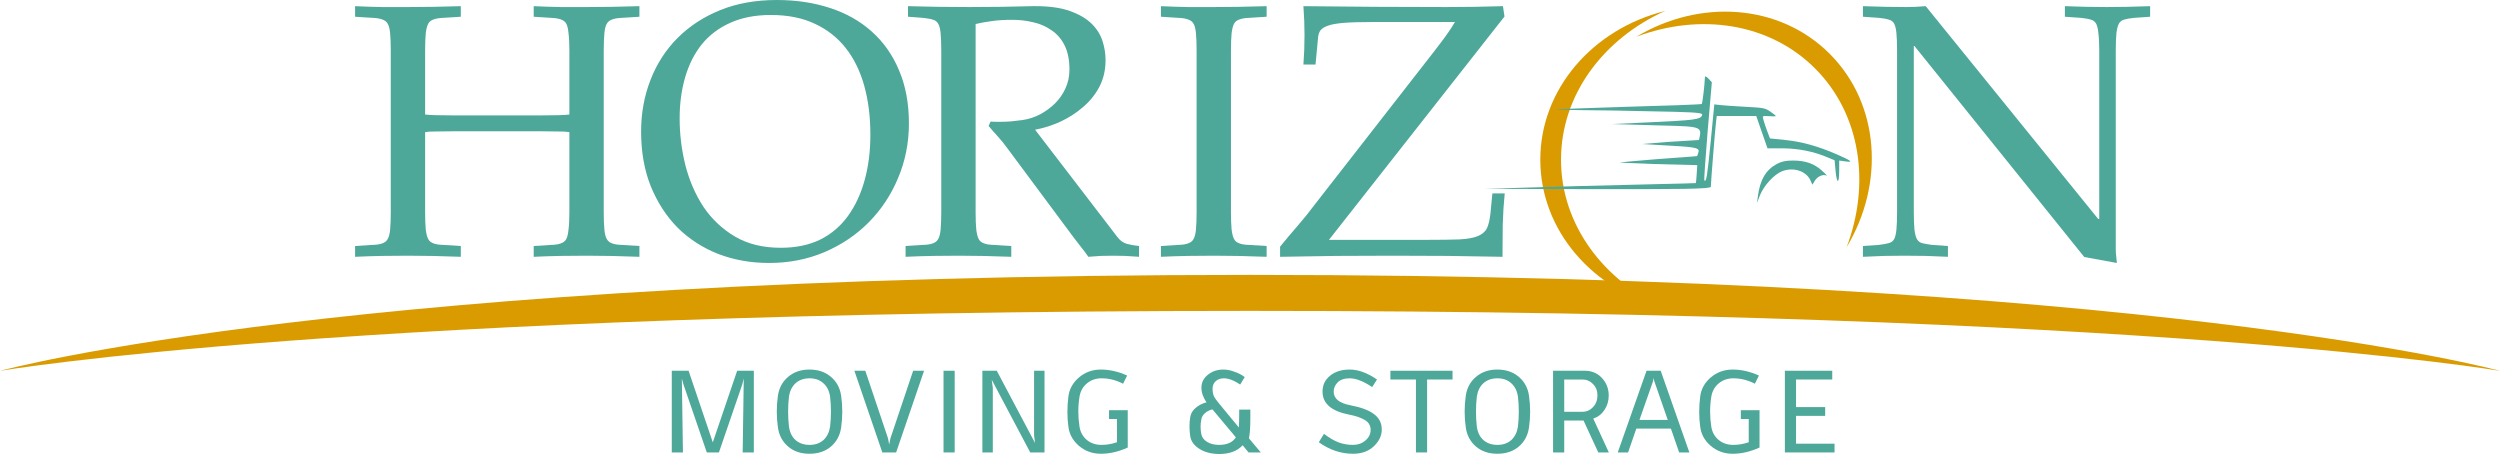 <svg width="367" height="67" viewBox="0 0 367 67" fill="none" xmlns="http://www.w3.org/2000/svg">
<path d="M88.629 31.168C88.629 32.202 88.662 33.054 88.726 33.722C88.791 34.39 88.92 34.864 89.114 35.144C89.394 35.662 90.127 35.931 91.313 35.953L93.867 36.114V37.699C91.108 37.591 88.543 37.537 86.172 37.537C84.879 37.537 83.596 37.548 82.325 37.569C81.053 37.591 79.727 37.634 78.348 37.699V36.114L80.87 35.953C82.077 35.931 82.82 35.662 83.101 35.144C83.273 34.864 83.391 34.39 83.456 33.722C83.542 33.054 83.585 32.202 83.585 31.168V19.399C83.262 19.334 82.734 19.302 82.001 19.302C81.29 19.28 80.352 19.27 79.188 19.27H66.773C65.631 19.27 64.693 19.28 63.96 19.302C63.249 19.302 62.732 19.334 62.408 19.399V31.168C62.408 32.202 62.441 33.054 62.505 33.722C62.592 34.39 62.721 34.864 62.893 35.144C63.174 35.662 63.906 35.931 65.092 35.953L67.646 36.114V37.699C64.887 37.591 62.322 37.537 59.951 37.537C58.658 37.537 57.375 37.548 56.104 37.569C54.832 37.591 53.506 37.634 52.127 37.699V36.114L54.649 35.953C55.856 35.931 56.599 35.662 56.88 35.144C57.074 34.864 57.203 34.39 57.268 33.722C57.332 33.054 57.365 32.202 57.365 31.168V7.404C57.365 6.369 57.332 5.518 57.268 4.85C57.203 4.182 57.074 3.707 56.88 3.427C56.599 2.931 55.856 2.662 54.649 2.619L52.127 2.457V0.905C53.506 0.97 54.832 1.013 56.104 1.035C57.375 1.035 58.658 1.035 59.951 1.035C62.322 1.035 64.887 0.992 67.646 0.905V2.457L65.092 2.619C63.906 2.662 63.174 2.931 62.893 3.427C62.721 3.707 62.592 4.182 62.505 4.85C62.441 5.518 62.408 6.369 62.408 7.404V16.812C62.732 16.855 63.249 16.888 63.96 16.909C64.693 16.931 65.631 16.942 66.773 16.942H79.188C80.352 16.942 81.29 16.931 82.001 16.909C82.734 16.888 83.262 16.855 83.585 16.812V7.404C83.585 6.369 83.542 5.518 83.456 4.85C83.391 4.182 83.273 3.707 83.101 3.427C82.82 2.931 82.077 2.662 80.87 2.619L78.348 2.457V0.905C79.727 0.97 81.053 1.013 82.325 1.035C83.596 1.035 84.879 1.035 86.172 1.035C88.543 1.035 91.108 0.992 93.867 0.905V2.457L91.313 2.619C90.127 2.662 89.394 2.931 89.114 3.427C88.92 3.707 88.791 4.182 88.726 4.85C88.662 5.518 88.629 6.369 88.629 7.404V31.168Z" fill="#4DA89A"/>
<path d="M113.157 2.199C110.872 2.199 108.879 2.587 107.176 3.362C105.495 4.117 104.104 5.173 103.005 6.531C101.927 7.889 101.119 9.495 100.58 11.348C100.041 13.202 99.772 15.207 99.772 17.362C99.772 19.69 100.052 21.985 100.613 24.249C101.195 26.512 102.078 28.549 103.264 30.359C104.471 32.148 106.012 33.603 107.887 34.724C109.762 35.823 112.004 36.373 114.612 36.373C116.832 36.373 118.761 35.974 120.399 35.177C122.038 34.358 123.396 33.205 124.473 31.717C125.551 30.23 126.37 28.473 126.93 26.447C127.491 24.421 127.771 22.19 127.771 19.755C127.771 17.125 127.469 14.732 126.866 12.577C126.262 10.421 125.357 8.579 124.15 7.048C122.943 5.518 121.434 4.332 119.623 3.492C117.813 2.63 115.657 2.199 113.157 2.199ZM112.899 38.604C110.226 38.604 107.736 38.162 105.43 37.278C103.145 36.373 101.162 35.09 99.481 33.431C97.821 31.75 96.507 29.723 95.537 27.352C94.588 24.982 94.114 22.298 94.114 19.302C94.114 16.608 94.577 14.075 95.504 11.704C96.431 9.333 97.757 7.285 99.481 5.561C101.205 3.837 103.285 2.479 105.721 1.487C108.178 0.496 110.948 0 114.03 0C116.854 0 119.451 0.388 121.822 1.164C124.215 1.94 126.262 3.093 127.965 4.623C129.689 6.154 131.026 8.051 131.974 10.314C132.944 12.577 133.429 15.174 133.429 18.106C133.429 20.951 132.901 23.624 131.845 26.124C130.81 28.603 129.377 30.769 127.545 32.623C125.713 34.476 123.536 35.942 121.014 37.02C118.513 38.076 115.808 38.604 112.899 38.604Z" fill="#4DA89A"/>
<path d="M143.221 31.168C143.221 32.202 143.253 33.054 143.318 33.722C143.404 34.39 143.533 34.864 143.706 35.144C143.986 35.662 144.719 35.931 145.904 35.953L148.458 36.114V37.699C145.699 37.591 143.134 37.537 140.763 37.537C139.47 37.537 138.188 37.548 136.916 37.569C135.644 37.591 134.319 37.634 132.939 37.699V36.114L135.461 35.953C136.668 35.931 137.412 35.662 137.692 35.144C137.886 34.864 138.015 34.39 138.08 33.722C138.145 33.054 138.177 32.202 138.177 31.168V7.404C138.177 6.369 138.145 5.518 138.08 4.85C138.015 4.182 137.886 3.707 137.692 3.427C137.52 3.147 137.261 2.964 136.916 2.878C136.593 2.77 136.108 2.684 135.461 2.619L133.295 2.457V0.905C134.717 0.927 136.172 0.959 137.66 1.002C139.168 1.024 140.72 1.035 142.315 1.035C143.91 1.035 145.462 1.024 146.971 1.002C148.502 0.959 150.043 0.927 151.595 0.905H152.047C154.073 0.905 155.744 1.142 157.059 1.617C158.395 2.091 159.451 2.705 160.227 3.459C161.003 4.214 161.542 5.065 161.844 6.014C162.145 6.941 162.296 7.878 162.296 8.827C162.296 10.271 161.995 11.575 161.391 12.739C160.787 13.881 159.99 14.873 158.998 15.713C158.029 16.554 156.929 17.265 155.701 17.847C154.472 18.407 153.222 18.806 151.95 19.043L163.978 34.724C164.366 35.263 164.84 35.619 165.4 35.791C165.961 35.942 166.564 36.05 167.211 36.114V37.699C166.499 37.656 165.831 37.612 165.206 37.569C164.581 37.548 163.978 37.537 163.396 37.537C162.792 37.537 162.189 37.548 161.585 37.569C160.981 37.612 160.378 37.656 159.774 37.699C159.43 37.203 159.074 36.729 158.707 36.276C158.341 35.802 157.975 35.328 157.608 34.853L147.876 21.759C147.445 21.156 146.993 20.595 146.519 20.078C146.044 19.561 145.581 19.032 145.128 18.494L145.419 17.847C145.678 17.869 145.915 17.879 146.131 17.879H146.874C147.391 17.879 147.92 17.858 148.458 17.815C148.997 17.75 149.547 17.685 150.107 17.621C151.013 17.491 151.875 17.211 152.694 16.78C153.534 16.327 154.267 15.789 154.892 15.164C155.539 14.517 156.046 13.784 156.412 12.965C156.8 12.124 156.994 11.208 156.994 10.217C156.994 8.794 156.757 7.609 156.283 6.66C155.808 5.712 155.162 4.968 154.343 4.429C153.545 3.869 152.651 3.481 151.659 3.265C150.668 3.028 149.655 2.91 148.62 2.91C147.413 2.91 146.389 2.974 145.549 3.104C144.729 3.212 143.954 3.352 143.221 3.524V31.168Z" fill="#4DA89A"/>
<path d="M180.705 31.168C180.705 32.202 180.737 33.054 180.802 33.722C180.888 34.39 181.017 34.864 181.19 35.144C181.47 35.662 182.203 35.931 183.388 35.953L185.942 36.114V37.699C183.183 37.591 180.618 37.537 178.247 37.537C176.954 37.537 175.672 37.548 174.4 37.569C173.128 37.591 171.803 37.634 170.423 37.699V36.114L172.945 35.953C174.152 35.931 174.896 35.662 175.176 35.144C175.37 34.864 175.499 34.39 175.564 33.722C175.629 33.054 175.661 32.202 175.661 31.168V7.404C175.661 6.369 175.629 5.518 175.564 4.85C175.499 4.182 175.37 3.707 175.176 3.427C174.896 2.931 174.152 2.662 172.945 2.619L170.423 2.457V0.905C171.803 0.97 173.128 1.013 174.4 1.035C175.672 1.035 176.954 1.035 178.247 1.035C180.618 1.035 183.183 0.992 185.942 0.905V2.457L183.388 2.619C182.203 2.662 181.47 2.931 181.19 3.427C181.017 3.707 180.888 4.182 180.802 4.85C180.737 5.518 180.705 6.369 180.705 7.404V31.168Z" fill="#4DA89A"/>
<path d="M195.092 35.209H209.544C211.527 35.209 213.101 35.188 214.265 35.144C215.429 35.08 216.323 34.918 216.948 34.659C217.595 34.379 218.037 34.002 218.274 33.528C218.511 33.032 218.683 32.321 218.791 31.394L219.082 28.387H220.893C220.742 29.874 220.645 31.416 220.602 33.011C220.58 34.605 220.569 36.168 220.569 37.699C217.961 37.656 215.299 37.612 212.584 37.569C209.889 37.548 207.173 37.537 204.436 37.537C201.677 37.537 198.918 37.548 196.159 37.569C193.4 37.612 190.652 37.656 187.915 37.699V36.211C188.755 35.177 189.617 34.153 190.501 33.14C191.385 32.127 192.225 31.081 193.023 30.004L209.027 9.473C209.846 8.439 210.654 7.393 211.452 6.337C212.271 5.281 212.982 4.246 213.586 3.233H201.494C199.683 3.233 198.25 3.276 197.194 3.362C196.159 3.449 195.362 3.6 194.801 3.815C194.262 4.031 193.907 4.3 193.734 4.623C193.583 4.925 193.497 5.281 193.476 5.69L193.12 9.473H191.342C191.449 8.072 191.503 6.639 191.503 5.173C191.503 3.772 191.449 2.349 191.342 0.905C194.877 0.927 198.379 0.959 201.849 1.002C205.32 1.024 208.822 1.035 212.357 1.035C213.737 1.035 215.116 1.024 216.496 1.002C217.875 0.959 219.255 0.927 220.634 0.905L220.86 2.425L195.092 35.209Z" fill="#4DA89A"/>
<path d="M278.49 7.404C278.49 6.369 278.457 5.518 278.393 4.85C278.328 4.182 278.209 3.707 278.037 3.427C277.865 3.147 277.606 2.964 277.261 2.878C276.938 2.77 276.453 2.684 275.806 2.619L273.478 2.457V0.905C274.642 0.927 275.752 0.959 276.808 1.002C277.865 1.024 278.878 1.035 279.848 1.035C280.322 1.035 280.785 1.024 281.238 1.002C281.712 0.959 282.197 0.927 282.693 0.905L308.008 32.138H308.17V7.404C308.17 6.369 308.127 5.518 308.041 4.85C307.976 4.182 307.857 3.707 307.685 3.427C307.513 3.147 307.254 2.964 306.909 2.878C306.586 2.77 306.101 2.684 305.454 2.619L303.126 2.457V0.905C304.182 0.927 305.228 0.959 306.262 1.002C307.319 1.024 308.321 1.035 309.269 1.035C310.347 1.035 311.382 1.024 312.373 1.002C313.365 0.959 314.453 0.927 315.639 0.905V2.457L313.311 2.619C312.664 2.684 312.168 2.77 311.823 2.878C311.5 2.964 311.252 3.147 311.08 3.427C310.907 3.707 310.778 4.182 310.692 4.85C310.627 5.518 310.595 6.369 310.595 7.404V36.632C310.595 36.955 310.616 37.278 310.659 37.602C310.703 37.946 310.735 38.281 310.757 38.604L305.971 37.731L281.044 6.757H280.947V31.168C280.947 32.202 280.979 33.054 281.044 33.722C281.13 34.39 281.259 34.864 281.432 35.144C281.604 35.425 281.852 35.608 282.175 35.694C282.52 35.78 283.005 35.866 283.63 35.953L285.958 36.114V37.699C284.816 37.656 283.738 37.612 282.725 37.569C281.712 37.548 280.677 37.537 279.621 37.537C278.673 37.537 277.671 37.548 276.614 37.569C275.58 37.612 274.534 37.656 273.478 37.699V36.114L275.806 35.953C276.453 35.866 276.938 35.78 277.261 35.694C277.606 35.608 277.865 35.425 278.037 35.144C278.209 34.864 278.328 34.39 278.393 33.722C278.457 33.054 278.49 32.202 278.49 31.168V7.404Z" fill="#4DA89A"/>
<path d="M98.617 66.419V54.426H101.083L104.64 64.939L108.215 54.426H110.663V66.419H109.025L109.183 55.571L108.954 56.469L105.538 66.419H103.759L100.343 56.469L100.096 55.571L100.255 66.419H98.617Z" fill="#4DA89A"/>
<path d="M118.831 66.612C117.575 66.612 116.53 66.26 115.696 65.556C114.863 64.84 114.364 63.906 114.199 62.756C113.976 61.206 113.976 59.651 114.199 58.089C114.364 56.95 114.863 56.029 115.696 55.324C116.53 54.608 117.575 54.25 118.831 54.25C120.099 54.25 121.149 54.608 121.983 55.324C122.817 56.029 123.315 56.95 123.48 58.089C123.703 59.651 123.703 61.206 123.48 62.756C123.315 63.906 122.817 64.84 121.983 65.556C121.149 66.26 120.099 66.612 118.831 66.612ZM118.848 65.309C119.67 65.309 120.345 65.075 120.874 64.605C121.402 64.124 121.731 63.46 121.86 62.615C122.024 61.147 122.024 59.692 121.86 58.248C121.742 57.402 121.414 56.739 120.874 56.258C120.345 55.776 119.67 55.536 118.848 55.536C118.015 55.536 117.328 55.776 116.788 56.258C116.26 56.739 115.937 57.402 115.819 58.248C115.655 59.692 115.655 61.147 115.819 62.615C115.937 63.472 116.26 64.135 116.788 64.605C117.328 65.075 118.015 65.309 118.848 65.309Z" fill="#4DA89A"/>
<path d="M129.526 66.419L125.423 54.426H127.025L130.371 64.376L130.53 65.274L130.706 64.376L134.052 54.426H135.654L131.551 66.419H129.526Z" fill="#4DA89A"/>
<path d="M138.51 66.419V54.426H140.148V66.419H138.51Z" fill="#4DA89A"/>
<path d="M144.212 66.419V54.426H146.325L151.943 65.028L151.802 63.883V54.426H153.334V66.419H151.239L145.586 55.747L145.744 56.944V66.419H144.212Z" fill="#4DA89A"/>
<path d="M161.608 66.612C160.364 66.612 159.284 66.219 158.368 65.433C157.464 64.646 156.953 63.695 156.836 62.58C156.648 61.206 156.648 59.768 156.836 58.265C156.953 57.162 157.464 56.217 158.368 55.43C159.284 54.643 160.364 54.25 161.608 54.25C162.888 54.25 164.173 54.544 165.465 55.13L164.866 56.328C163.845 55.8 162.794 55.536 161.714 55.536C160.869 55.536 160.147 55.788 159.548 56.293C158.961 56.786 158.603 57.432 158.474 58.23C158.239 59.674 158.239 61.147 158.474 62.65C158.603 63.449 158.961 64.094 159.548 64.587C160.135 65.069 160.857 65.309 161.714 65.309C162.465 65.309 163.217 65.18 163.968 64.922V61.505H162.806V60.22H165.553V65.697C164.215 66.307 162.9 66.612 161.608 66.612Z" fill="#4DA89A"/>
<path d="M178.992 66.648C177.877 66.648 176.92 66.407 176.122 65.926C175.324 65.433 174.86 64.816 174.731 64.077C174.578 63.067 174.578 62.11 174.731 61.206C174.813 60.713 175.065 60.279 175.488 59.903C175.911 59.527 176.451 59.245 177.108 59.058C176.615 58.33 176.368 57.614 176.368 56.909C176.368 56.158 176.68 55.53 177.302 55.025C177.936 54.508 178.699 54.25 179.591 54.25C180.049 54.25 180.519 54.332 181 54.496C181.493 54.661 181.863 54.813 182.109 54.954C182.356 55.095 182.561 55.23 182.726 55.359L182.057 56.451C181.153 55.841 180.348 55.536 179.644 55.536C179.174 55.536 178.781 55.676 178.464 55.958C178.159 56.24 178.006 56.604 178.006 57.05C178.006 57.555 178.088 57.96 178.253 58.265C178.417 58.559 178.787 59.046 179.362 59.727L181.863 62.756C181.898 62.368 181.916 61.494 181.916 60.132H183.553V61.347C183.553 62.709 183.483 63.707 183.342 64.341L185.086 66.419H183.289L182.426 65.362C181.628 66.219 180.483 66.648 178.992 66.648ZM178.975 65.309C180.137 65.309 180.953 64.939 181.423 64.2L177.989 60.097C177.542 60.202 177.173 60.39 176.879 60.66C176.586 60.919 176.41 61.224 176.351 61.576C176.21 62.292 176.21 63.008 176.351 63.724C176.445 64.194 176.727 64.576 177.196 64.869C177.666 65.163 178.259 65.309 178.975 65.309Z" fill="#4DA89A"/>
<path d="M198.638 66.612C196.853 66.612 195.174 66.049 193.601 64.922L194.358 63.689C195.168 64.3 195.896 64.722 196.542 64.957C197.188 65.192 197.886 65.309 198.638 65.309C199.342 65.309 199.947 65.092 200.451 64.658C200.956 64.223 201.209 63.707 201.209 63.108C201.209 62.474 200.921 61.987 200.346 61.646C199.771 61.306 198.99 61.042 198.004 60.854C195.433 60.349 194.147 59.228 194.147 57.49C194.147 56.539 194.511 55.764 195.239 55.166C195.978 54.555 196.947 54.25 198.145 54.25C199.389 54.25 200.721 54.737 202.142 55.712L201.438 56.821C200.146 55.964 199.049 55.536 198.145 55.536C197.358 55.536 196.765 55.735 196.366 56.134C195.978 56.533 195.785 56.986 195.785 57.49C195.785 58.523 196.612 59.193 198.268 59.498C199.853 59.803 201.009 60.243 201.737 60.819C202.477 61.382 202.846 62.128 202.846 63.055C202.846 63.947 202.459 64.763 201.684 65.503C200.909 66.243 199.894 66.612 198.638 66.612Z" fill="#4DA89A"/>
<path d="M207.861 66.419V55.712H204.11V54.426H213.232V55.712H209.499V66.419H207.861Z" fill="#4DA89A"/>
<path d="M219.808 66.612C218.552 66.612 217.507 66.26 216.674 65.556C215.84 64.84 215.341 63.906 215.177 62.756C214.954 61.206 214.954 59.651 215.177 58.089C215.341 56.95 215.84 56.029 216.674 55.324C217.507 54.608 218.552 54.25 219.808 54.25C221.076 54.25 222.127 54.608 222.961 55.324C223.794 56.029 224.293 56.95 224.457 58.089C224.68 59.651 224.68 61.206 224.457 62.756C224.293 63.906 223.794 64.84 222.961 65.556C222.127 66.26 221.076 66.612 219.808 66.612ZM219.826 65.309C220.648 65.309 221.323 65.075 221.851 64.605C222.379 64.124 222.708 63.46 222.837 62.615C223.002 61.147 223.002 59.692 222.837 58.248C222.72 57.402 222.391 56.739 221.851 56.258C221.323 55.776 220.648 55.536 219.826 55.536C218.992 55.536 218.306 55.776 217.765 56.258C217.237 56.739 216.914 57.402 216.797 58.248C216.633 59.692 216.633 61.147 216.797 62.615C216.914 63.472 217.237 64.135 217.765 64.605C218.306 65.075 218.992 65.309 219.826 65.309Z" fill="#4DA89A"/>
<path d="M227.99 66.419V54.426H232.657C233.678 54.426 234.518 54.784 235.175 55.5C235.833 56.217 236.161 57.074 236.161 58.071C236.161 58.846 235.956 59.545 235.545 60.167C235.134 60.789 234.582 61.218 233.89 61.453L236.179 66.419H234.629L232.463 61.734H229.628V66.419H227.99ZM229.628 60.449H232.287C232.909 60.449 233.432 60.22 233.854 59.762C234.289 59.304 234.506 58.729 234.506 58.036C234.506 57.367 234.289 56.815 233.854 56.381C233.432 55.935 232.909 55.712 232.287 55.712H229.628V60.449Z" fill="#4DA89A"/>
<path d="M237.485 66.419L241.712 54.426H243.79L247.999 66.419H246.502L245.287 62.914H240.215L239 66.419H237.485ZM240.673 61.646H244.829L242.839 55.923L242.751 55.483L242.68 55.923L240.673 61.646Z" fill="#4DA89A"/>
<path d="M254.356 66.612C253.111 66.612 252.031 66.219 251.115 65.433C250.211 64.646 249.701 63.695 249.583 62.58C249.395 61.206 249.395 59.768 249.583 58.265C249.701 57.162 250.211 56.217 251.115 55.43C252.031 54.643 253.111 54.25 254.356 54.25C255.635 54.25 256.921 54.544 258.212 55.13L257.614 56.328C256.592 55.8 255.541 55.536 254.461 55.536C253.616 55.536 252.894 55.788 252.295 56.293C251.708 56.786 251.35 57.432 251.221 58.23C250.986 59.674 250.986 61.147 251.221 62.65C251.35 63.449 251.708 64.094 252.295 64.587C252.882 65.069 253.604 65.309 254.461 65.309C255.213 65.309 255.964 65.18 256.715 64.922V61.505H255.553V60.22H258.3V65.697C256.962 66.307 255.647 66.612 254.356 66.612Z" fill="#4DA89A"/>
<path d="M262.019 66.419V54.426H268.975V55.712H263.656V59.762H267.936V61.048H263.656V65.133H269.309V66.419H262.019Z" fill="#4DA89A"/>
<path d="M0 54.442C0 54.442 51.422 40.354 183.5 40.354C315.578 40.354 367 54.442 367 54.442C367 54.442 315.578 45.637 183.5 45.637C51.422 45.637 0 54.442 0 54.442Z" fill="#D99B00"/>
<path d="M244.431 1.611C233.874 4.244 226.117 13.023 226.117 23.448C226.117 33.873 233.874 42.653 244.432 45.285C235.357 41.193 229.157 32.95 229.157 23.448C229.157 13.946 235.357 5.703 244.431 1.611Z" fill="#D99B00"/>
<path d="M271.087 36.286C276.691 26.959 275.968 15.267 268.597 7.895C261.225 0.523 249.532 -0.2 240.205 5.404C249.515 1.881 259.728 3.326 266.447 10.045C273.166 16.763 274.61 26.976 271.087 36.286Z" fill="#D99B00"/>
<path d="M250.282 11.339C250.24 12.52 249.923 15.155 249.817 15.261C249.732 15.345 243.994 15.535 238.616 15.683C233.216 15.851 228.664 16.02 228.495 16.062C228.325 16.104 229.892 16.146 232.009 16.168C234.106 16.168 238.7 16.252 242.215 16.336C247.869 16.442 249.88 16.505 249.88 16.8C249.859 17.601 248.377 17.643 242.469 17.939L236.647 18.213L242.533 18.381C249.012 18.571 249.838 18.445 249.541 19.921L249.414 20.553L244.629 20.848L241.093 21.144L243.952 21.312C248.186 21.565 249.52 21.586 249.351 22.261C249.266 22.577 249.181 22.872 249.118 22.915C249.076 22.957 245.645 23.168 243.062 23.378C240.458 23.589 238.108 23.8 237.811 23.842C237.515 23.863 239.674 23.969 242.596 24.074L249.16 24.243L249.076 25.55C249.033 26.246 248.97 26.858 248.949 26.879C248.927 26.921 238.997 27.11 231.544 27.321L218.014 27.722L232.687 27.764C246.514 27.785 251.151 27.764 251.151 27.406C251.151 26.836 251.786 18.909 251.913 17.918L252.019 17.032H257.82L258.646 19.415L259.472 21.776H261.716C264.045 21.797 266.29 22.24 268.344 23.125L269.318 23.526L269.466 25.128C269.656 27.089 269.995 27.026 269.995 25.023V23.568L270.906 23.695C272.134 23.884 271.753 23.568 269.656 22.662C266.925 21.481 264.554 20.806 262.097 20.553L259.832 20.321L259.408 19.204C259.175 18.592 258.943 17.854 258.858 17.538C258.71 16.99 258.731 16.99 259.705 17.053C260.234 17.095 260.679 17.095 260.679 17.032C260.679 16.969 260.319 16.674 259.874 16.378C259.154 15.872 258.858 15.809 256.338 15.683C254.835 15.598 253.141 15.493 252.612 15.43L251.659 15.324L251.129 20.806C250.621 25.909 250.494 26.773 250.198 26.478C250.134 26.415 250.367 23.147 250.685 19.225L251.299 12.077L250.812 11.55C250.452 11.192 250.304 11.128 250.282 11.339Z" fill="#4DA89A"/>
<path d="M260.869 24.053C259.239 24.918 258.371 26.372 258.053 28.839L257.926 29.788L258.35 28.692C258.943 27.216 260.446 25.592 261.632 25.128C263.304 24.496 265.168 25.108 265.782 26.499L266.057 27.11L266.438 26.499C266.819 25.888 267.645 25.529 268.132 25.782C268.28 25.845 268.005 25.529 267.497 25.086C266.374 24.032 265.041 23.568 263.22 23.568C262.14 23.568 261.568 23.695 260.869 24.053Z" fill="#4DA89A"/>
</svg>

